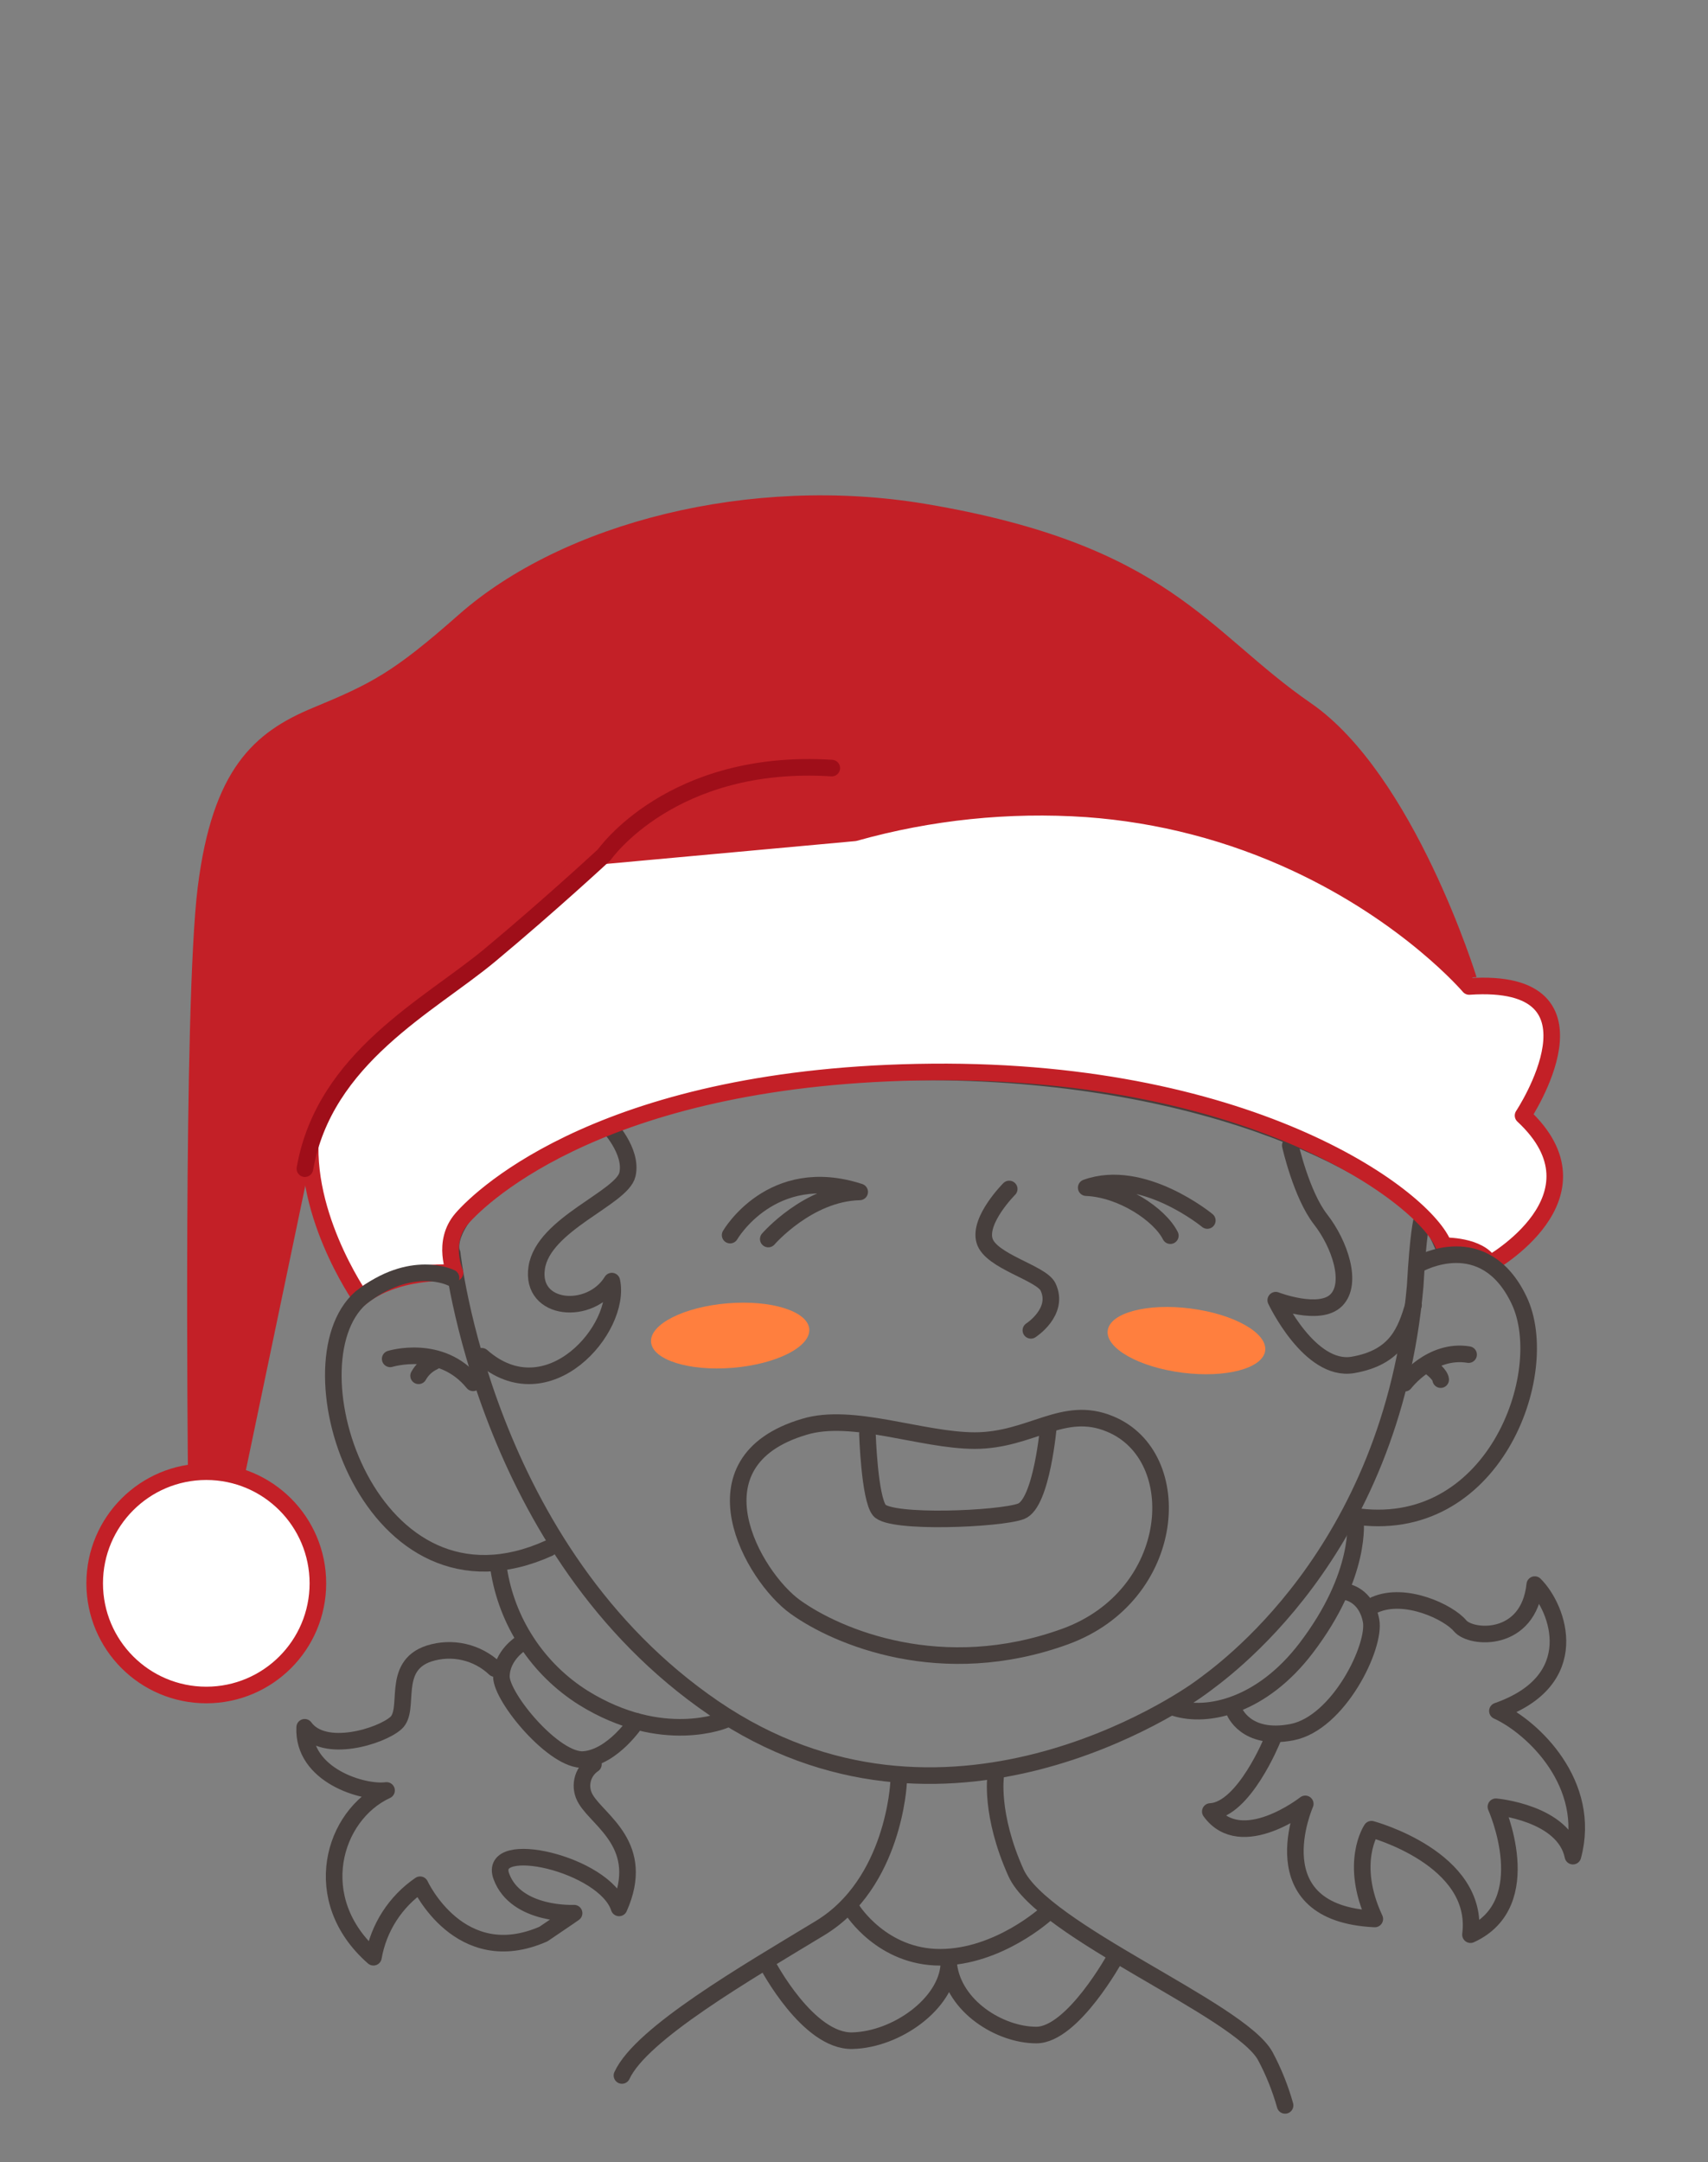 <svg xmlns="http://www.w3.org/2000/svg" fill="none" viewBox="0 0 309 391" height="391" width="309">
<rect x="0" y="0" width="309" height="391" fill="#808080" stroke="none"/>
<g clip-path="url(#clip0_6_76)">
<path fill="#FF7F3E" d="M132.578 247.335C140.481 246.681 146.673 243.541 146.406 240.321C146.14 237.101 139.517 235.021 131.613 235.675C123.709 236.329 117.518 239.47 117.784 242.689C118.051 245.909 124.674 247.989 132.578 247.335Z"></path>
<path fill="#FF7F3E" d="M228.889 244.236C229.298 241.032 223.253 237.619 215.386 236.614C207.519 235.609 200.81 237.392 200.4 240.597C199.991 243.802 206.037 247.215 213.903 248.22C221.77 249.225 228.48 247.441 228.889 244.236Z"></path>
<path stroke-linejoin="round" stroke-linecap="round" stroke-width="3" stroke="#473F3D" d="M257.22 220.6C257.22 220.6 256.56 222.87 256.02 232.6C251.69 281.3 220.58 302.66 217.34 305.09C214.1 307.52 170.81 337.28 129.15 308.88C87.49 280.48 81.81 226.64 81.81 226.64C81.81 226.64 79.92 223.13 87.22 216.09C94.52 209.05 122.93 192.56 173.22 193.91C223.51 195.26 254.37 213.39 260.05 223.13C260.663 224.344 261.204 225.593 261.67 226.87"></path>
<path stroke-linejoin="round" stroke-linecap="round" stroke-width="3" stroke="#473F3D" d="M90.2 283.59C90.921 288.364 92.662 292.927 95.306 296.966C97.95 301.006 101.434 304.429 105.52 307C119.86 315.9 131.18 311 131.18 311"></path>
<path stroke-linejoin="round" stroke-linecap="round" stroke-width="3" stroke="#473F3D" d="M245.2 274.8C245.2 274.8 246.54 284.62 236.27 298.05C228.36 308.41 218.56 310.71 212.54 308.82"></path>
<path stroke-linejoin="round" stroke-linecap="round" stroke-width="3" stroke="#473F3D" d="M94.36 297.09C94.36 297.09 90.71 299.32 90.71 303.17C90.71 307.02 100.34 318.59 105.62 318.17C110.9 317.75 115.15 311.27 115.15 311.27"></path>
<path stroke-linejoin="round" stroke-linecap="round" stroke-width="3" stroke="#473F3D" d="M243.58 287.86C243.58 287.86 247.13 288.36 248.04 293.03C248.95 297.7 242.16 311.59 233.74 313.22C225.32 314.85 223.29 309.42 223.29 309.42"></path>
<path stroke-linejoin="round" stroke-linecap="round" stroke-width="3" stroke="#473F3D" d="M89.52 301.72C87.961 300.243 86.035 299.212 83.942 298.734C81.849 298.255 79.665 298.347 77.62 299C70.62 301.3 74.37 309.15 71.62 311.58C68.87 314.01 58.62 317.16 55.12 312.34C54.71 321.08 65.81 324.34 69.93 323.76C60.25 328.22 55.66 343.5 67.56 353.92C68.02 351.282 69.004 348.763 70.453 346.511C71.903 344.259 73.789 342.321 76 340.81C76 340.81 83.17 356.36 98.31 349.73C102.93 346.62 103.86 345.95 103.86 345.95C103.86 345.95 93.38 346.49 90.71 339.32C88.04 332.15 109.41 337 112 345C117 333.77 108.34 329.31 106 325.39C105.353 324.362 105.133 323.122 105.387 321.934C105.641 320.745 106.349 319.704 107.36 319.03"></path>
<path stroke-linejoin="round" stroke-linecap="round" stroke-width="3" stroke="#473F3D" d="M230.19 314.57C230.19 314.57 225.05 327.28 218.96 327.57C224.57 335.28 236.14 326.19 236.14 326.19C236.14 326.19 227.35 346 248.72 347C243.98 336.85 248.12 330.77 248.12 330.77C248.12 330.77 267.79 336.04 266.03 349.84C278.47 344.16 270.63 326.71 270.63 326.71C270.63 326.71 282.94 327.79 284.56 335.64C288.08 322.64 277.39 312.36 270.9 309.39C286.72 303.85 281.99 290.87 277.66 286.54C276.55 297.06 266.16 296.41 264.14 293.98C262.12 291.55 254.26 287.76 248.72 290.19"></path>
<path stroke-linejoin="round" stroke-linecap="round" stroke-width="3" stroke="#473F3D" d="M162.56 322.41C162.56 322.41 161.75 340.54 148.36 348.65C134.97 356.76 116 367.72 112.52 375.3"></path>
<path stroke-linejoin="round" stroke-linecap="round" stroke-width="3" stroke="#473F3D" d="M180.14 321.09C180.14 321.09 179.06 328.09 183.8 338.64C188.54 349.19 224.26 363.36 228.9 371.78C230.417 374.618 231.62 377.612 232.49 380.71"></path>
<path stroke-linejoin="round" stroke-linecap="round" stroke-width="3" stroke="#473F3D" d="M109.9 203.38C109.9 203.38 114.5 208.12 113.51 212.38C112.52 216.64 98.31 221.31 97.1 229.22C95.89 237.13 106.84 237.95 110.69 231.66C112.52 240.18 99.13 255.8 87.16 245.25"></path>
<path stroke-linejoin="round" stroke-linecap="round" stroke-width="3" stroke="#473F3D" d="M233.43 207.11C233.43 207.11 235.43 216.04 238.91 220.5C242.39 224.96 244.79 232.06 241.75 235.11C238.71 238.16 230.8 235.11 230.8 235.11C230.8 235.11 236.91 248.11 244.73 246.82C252.73 245.45 254.31 240.61 255.73 235.95"></path>
<path stroke-linejoin="round" stroke-linecap="round" stroke-width="3" stroke="#473F3D" d="M182.58 215C182.58 215 177.03 220.55 178.11 224.33C179.19 228.11 188.39 230.14 189.61 232.72C191.73 237.21 186.5 240.56 186.5 240.56"></path>
<path stroke-linejoin="round" stroke-linecap="round" stroke-width="3" stroke="#473F3D" d="M154.21 345.37C154.21 345.37 159.58 353.96 170.13 353.93C180.68 353.9 189.31 346 189.31 346"></path>
<path stroke-linejoin="round" stroke-linecap="round" stroke-width="3" stroke="#473F3D" d="M138.89 355.31C138.89 355.31 146.19 369.21 154.21 369.01C162.23 368.81 171.21 362.31 171.65 355.31C172.57 362.82 180.89 367.99 187.48 367.99C194.07 367.99 201.78 353.93 201.78 353.93"></path>
<path stroke-linejoin="round" stroke-linecap="round" stroke-width="3" stroke="#473F3D" d="M70.59 245.72C70.59 245.72 79.78 242.88 85.59 250.05"></path>
<path stroke-linejoin="round" stroke-linecap="round" stroke-width="3" stroke="#473F3D" d="M78.43 246.26C77.287 246.795 76.343 247.677 75.73 248.78"></path>
<path stroke-linejoin="round" stroke-linecap="round" stroke-width="3" stroke="#473F3D" d="M176.32 260.5C186.56 260.5 192.32 253.93 200.84 257.5C214.91 263.32 213.08 288.5 192.73 295.92C170.41 304.03 151.48 296.05 143.87 290.57C136.26 285.09 124.29 264.3 145.49 258.01C154.19 255.35 166.62 260.47 176.32 260.5Z"></path>
<path stroke-linejoin="round" stroke-linecap="round" stroke-width="3" stroke="#473F3D" d="M156.93 259.29C156.93 259.29 157.3 270.84 159.08 273.09C161.08 275.56 180.9 274.71 184.71 273.29C188.52 271.87 189.71 257.6 189.71 257.6"></path>
<path stroke-linejoin="round" stroke-linecap="round" stroke-width="3" stroke="#473F3D" d="M132.09 223.34C132.09 223.34 139.6 210.34 155.53 215.53C146.19 215.73 138.99 224.05 138.99 224.05"></path>
<path stroke-linejoin="round" stroke-linecap="round" stroke-width="3" stroke="#473F3D" d="M218.42 220.7C218.42 220.7 206.75 211.07 196.51 214.76C202.9 215.02 209.8 219.59 211.73 223.44"></path>
<path stroke-linejoin="round" stroke-linecap="round" stroke-width="3" stroke="#473F3D" d="M254.13 250.12C254.13 250.12 258.89 243.83 265.69 244.95"></path>
<path stroke-linejoin="round" stroke-linecap="round" stroke-width="3" stroke="#473F3D" d="M259.1 247.47C259.1 247.47 260.56 248.6 260.64 249.47"></path>
<path stroke-linejoin="round" stroke-linecap="round" stroke-width="3" stroke="#C32027" fill="white" d="M37.32 306.5C48.471 306.5 57.51 297.461 57.51 286.31C57.51 275.159 48.471 266.12 37.32 266.12C26.169 266.12 17.13 275.159 17.13 286.31C17.13 297.461 26.169 306.5 37.32 306.5Z"></path>
<path fill="#C32027" d="M267.13 176.69C267.13 176.69 255.85 140.02 237.13 127.13C218.41 114.24 211.58 98.54 167.5 91.13C135.76 85.8 101.83 94.55 83.02 111.13C71.13 121.62 67.26 123.58 56.59 128C45.92 132.42 38.43 139.11 35.77 160.45C33.11 181.79 34 266 34 266C34 266 42.13 265.21 44.22 267.11L59.46 194.17"></path>
<path stroke-linejoin="round" stroke-linecap="round" stroke-width="3" stroke="#C32027" fill="white" d="M58.29 199.19C60.345 194.828 63.315 190.96 67 187.85C73.172 182.623 79.61 177.72 86.29 173.16C91.35 169.73 103.2 157.78 105.51 155.45C105.774 155.178 106.132 155.017 106.51 155L154.61 150.6C168.259 146.763 182.465 145.295 196.61 146.26C209.752 147.208 222.61 150.549 234.55 156.12C254.96 165.63 265.79 178.38 265.79 178.38C292.21 176.6 275.54 201.72 275.54 201.72C291.32 216.38 269.54 228.55 269.54 228.55C267.69 225.11 261.21 225.27 261.21 225.27C258.14 216.87 227.28 193.33 168.61 193.84C109.94 194.35 87.22 216.1 83.53 220.37C79.84 224.64 82.32 230.16 82.32 230.16C70.4 229.66 65.25 234.7 65.25 234.7C65.25 234.7 53.9 218.51 56.5 203L58.29 199.19Z"></path>
<path stroke-linejoin="round" stroke-linecap="round" stroke-width="3" stroke="#9F0E19" d="M150.48 138.89C121.48 137.06 109.32 154.56 109.32 154.56C109.32 154.56 99.69 163.5 88.69 172.67C77.69 181.84 58.69 191.21 55.16 211.33"></path>
<path stroke-linejoin="round" stroke-linecap="round" stroke-width="3" stroke="#473F3D" d="M81.59 231.05C81.59 231.05 74.44 227.46 65.25 234.7C51.65 246.7 67.07 294.55 99.33 279.94"></path>
<path stroke-linejoin="round" stroke-linecap="round" stroke-width="3" stroke="#473F3D" d="M256.76 228.55C256.76 228.55 268.53 221.92 274.82 235.11C281.11 248.3 270.09 278.18 244.73 274.11"></path>
</g>
<defs>
<clipPath id="clip0_6_76">
<rect fill="white" height="390.67" width="308.81"></rect>
</clipPath>
</defs>
</svg>

